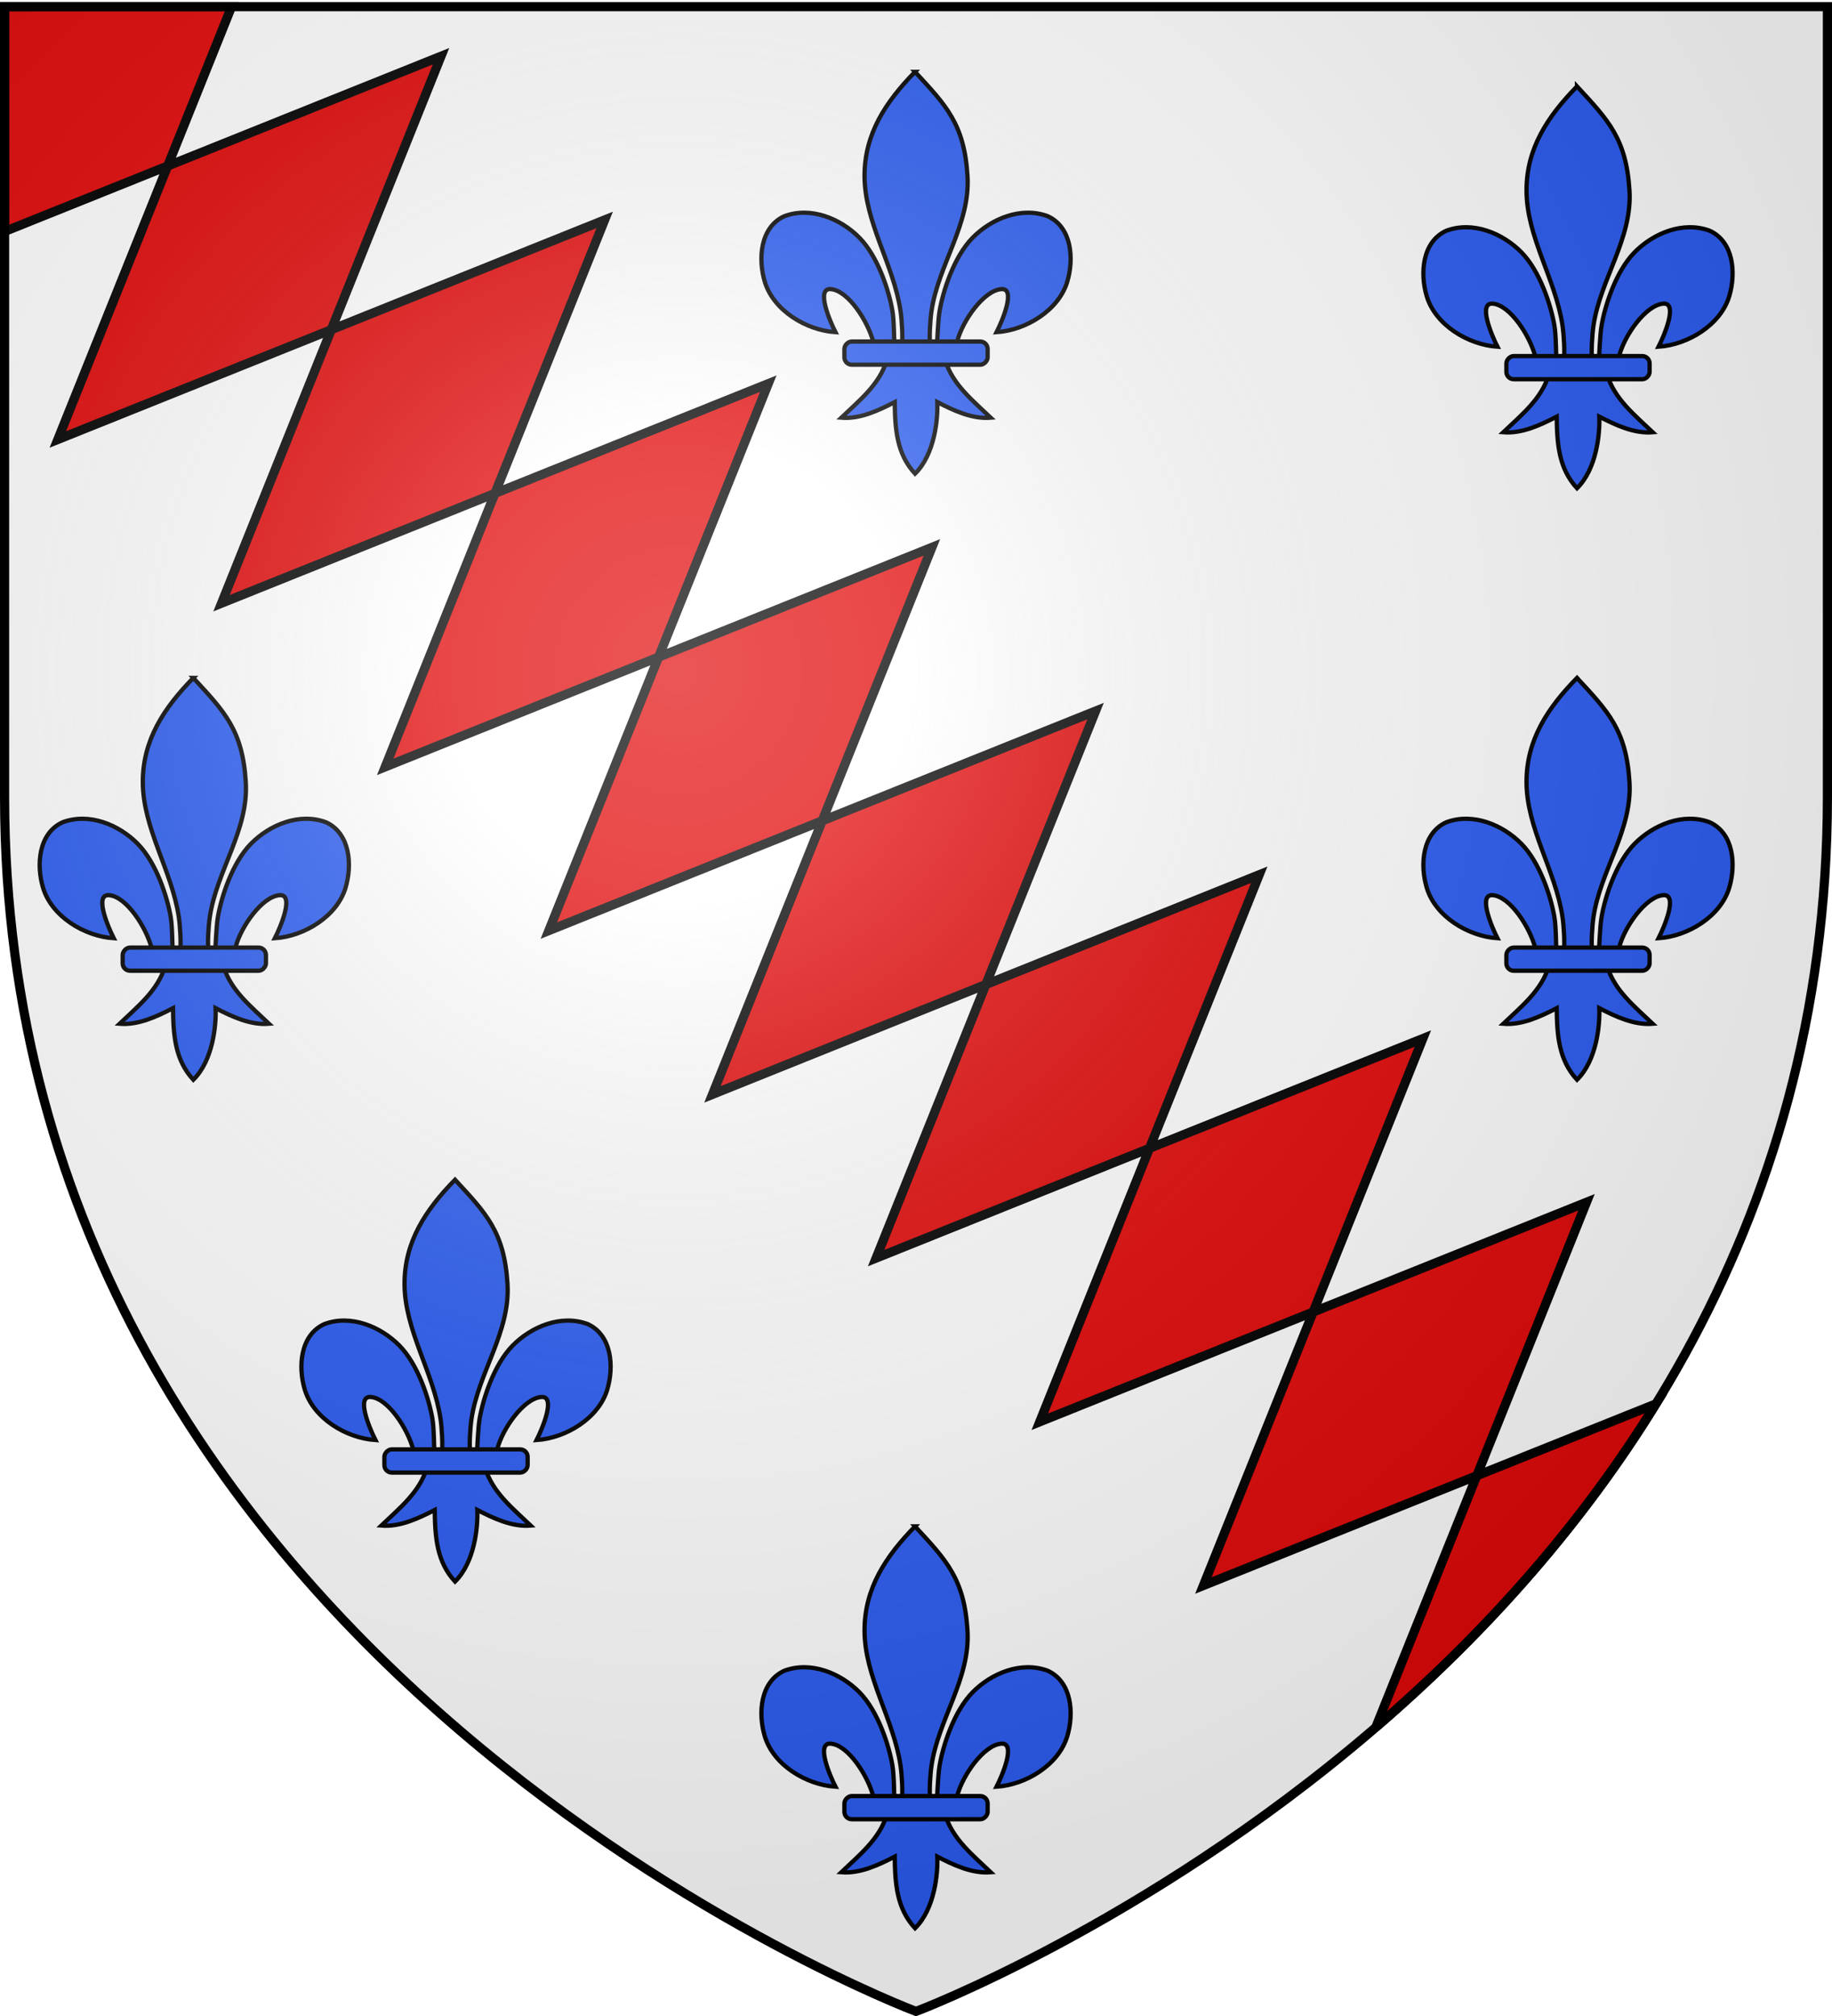 <svg xmlns="http://www.w3.org/2000/svg" xmlns:xlink="http://www.w3.org/1999/xlink" width="600" height="660" version="1.0"><defs><radialGradient xlink:href="#a" id="c" cx="221.445" cy="226.331" r="300" fx="221.445" fy="226.331" gradientTransform="matrix(1.353 0 0 1.349 -77.63 -85.747)" gradientUnits="userSpaceOnUse"/><linearGradient id="a"><stop offset="0" style="stop-color:white;stop-opacity:.314"/><stop offset=".19" style="stop-color:white;stop-opacity:.251"/><stop offset=".6" style="stop-color:#6b6b6b;stop-opacity:.125"/><stop offset="1" style="stop-color:black;stop-opacity:.125"/></linearGradient><pattern id="b" width="72.723" height="82.135" patternTransform="translate(-267.388 109.537)" patternUnits="userSpaceOnUse"><g style="stroke:#000;stroke-width:3;stroke-miterlimit:4;stroke-dasharray:none;stroke-opacity:1"><g style="fill:#fcef3c;stroke:#000;stroke-width:3;stroke-miterlimit:4;stroke-dasharray:none;stroke-opacity:1"><path d="M-331.106 276.703a18.52 19.642 0 1 1-37.038 0 18.52 19.642 0 1 1 37.038 0z" style="fill:#fcef3c;stroke:#000;stroke-width:3;stroke-miterlimit:4;stroke-dasharray:none;stroke-opacity:1" transform="matrix(.249 0 0 .249 101.026 -30.039)"/><path d="M-331.106 276.703a18.52 19.642 0 1 1-37.038 0 18.52 19.642 0 1 1 37.038 0z" style="fill:#fcef3c;stroke:#000;stroke-width:3.074;stroke-miterlimit:4;stroke-dasharray:none;stroke-opacity:1" transform="matrix(.257 0 0 .229 98.3 -28.038)"/><path d="M-331.106 276.703a18.52 19.642 0 1 1-37.038 0 18.52 19.642 0 1 1 37.038 0z" style="fill:#fcef3c;stroke:#000;stroke-width:3;stroke-miterlimit:4;stroke-dasharray:none;stroke-opacity:1" transform="matrix(.249 0 0 .249 91.936 -41.495)"/><path d="M-331.106 276.703a18.52 19.642 0 1 1-37.038 0 18.52 19.642 0 1 1 37.038 0z" style="fill:#fcef3c;stroke:#000;stroke-width:3;stroke-miterlimit:4;stroke-dasharray:none;stroke-opacity:1" transform="matrix(.249 0 0 .249 108.4 -31.461)"/><path d="M-331.106 276.703a18.52 19.642 0 1 1-37.038 0 18.52 19.642 0 1 1 37.038 0z" style="fill:#fcef3c;stroke:#000;stroke-width:3;stroke-miterlimit:4;stroke-dasharray:none;stroke-opacity:1" transform="matrix(.249 0 0 .249 102.231 -33.379)"/><path d="M-331.106 276.703a18.52 19.642 0 1 1-37.038 0 18.52 19.642 0 1 1 37.038 0z" style="fill:#fcef3c;stroke:#000;stroke-width:3;stroke-miterlimit:4;stroke-dasharray:none;stroke-opacity:1" transform="matrix(.249 0 0 .249 96.518 -36.899)"/><path d="M-331.106 276.703a18.52 19.642 0 1 1-37.038 0 18.52 19.642 0 1 1 37.038 0z" style="fill:#fcef3c;stroke:#000;stroke-width:3;stroke-miterlimit:4;stroke-dasharray:none;stroke-opacity:1" transform="matrix(.249 0 0 .249 110.602 -35.595)"/><path d="M-331.106 276.703a18.52 19.642 0 1 1-37.038 0 18.52 19.642 0 1 1 37.038 0z" style="fill:#fcef3c;stroke:#000;stroke-width:3;stroke-miterlimit:4;stroke-dasharray:none;stroke-opacity:1" transform="matrix(.249 0 0 .249 112.794 -41.168)"/><path d="M-331.106 276.703a18.52 19.642 0 1 1-37.038 0 18.52 19.642 0 1 1 37.038 0z" style="fill:#fcef3c;stroke:#000;stroke-width:3;stroke-miterlimit:4;stroke-dasharray:none;stroke-opacity:1" transform="matrix(.249 0 0 .249 104.975 -39.64)"/><path d="M-331.106 276.703a18.52 19.642 0 1 1-37.038 0 18.52 19.642 0 1 1 37.038 0z" style="fill:#fcef3c;stroke:#000;stroke-width:3;stroke-miterlimit:4;stroke-dasharray:none;stroke-opacity:1" transform="matrix(.249 0 0 .249 113.431 -47.85)"/><path d="M-331.106 276.703a18.52 19.642 0 1 1-37.038 0 18.52 19.642 0 1 1 37.038 0z" style="fill:#fcef3c;stroke:#000;stroke-width:3;stroke-miterlimit:4;stroke-dasharray:none;stroke-opacity:1" transform="matrix(.249 0 0 .249 111.525 -54.105)"/><path d="M-331.106 276.703a18.52 19.642 0 1 1-37.038 0 18.52 19.642 0 1 1 37.038 0z" style="fill:#fcef3c;stroke:#000;stroke-width:3;stroke-miterlimit:4;stroke-dasharray:none;stroke-opacity:1" transform="matrix(.249 0 0 .249 107.03 -43.12)"/><path d="M-331.106 276.703a18.52 19.642 0 1 1-37.038 0 18.52 19.642 0 1 1 37.038 0z" style="fill:#fcef3c;stroke:#000;stroke-width:3;stroke-miterlimit:4;stroke-dasharray:none;stroke-opacity:1" transform="matrix(.249 0 0 .249 106.3 -48.12)"/><path d="M-331.106 276.703a18.52 19.642 0 1 1-37.038 0 18.52 19.642 0 1 1 37.038 0z" style="fill:#fcef3c;stroke:#000;stroke-width:3;stroke-miterlimit:4;stroke-dasharray:none;stroke-opacity:1" transform="matrix(.249 0 0 .249 98.364 -44.59)"/><path d="M-331.106 276.703a18.52 19.642 0 1 1-37.038 0 18.52 19.642 0 1 1 37.038 0z" style="fill:#fcef3c;stroke:#000;stroke-width:3;stroke-miterlimit:4;stroke-dasharray:none;stroke-opacity:1" transform="matrix(.249 0 0 .249 105.959 -55.83)"/><path d="M-331.106 276.703a18.52 19.642 0 1 1-37.038 0 18.52 19.642 0 1 1 37.038 0z" style="fill:#fcef3c;stroke:#000;stroke-width:3;stroke-miterlimit:4;stroke-dasharray:none;stroke-opacity:1" transform="matrix(.249 0 0 .249 92.263 -48.736)"/><path d="M-331.106 276.703a18.52 19.642 0 1 1-37.038 0 18.52 19.642 0 1 1 37.038 0z" style="fill:#fcef3c;stroke:#000;stroke-width:3;stroke-miterlimit:4;stroke-dasharray:none;stroke-opacity:1" transform="matrix(.249 0 0 .249 94.254 -54.401)"/><path d="M-331.106 276.703a18.52 19.642 0 1 1-37.038 0 18.52 19.642 0 1 1 37.038 0z" style="fill:#fcef3c;stroke:#000;stroke-width:3;stroke-miterlimit:4;stroke-dasharray:none;stroke-opacity:1" transform="matrix(.249 0 0 .249 100.934 -51.29)"/><path d="M-331.106 276.703a18.52 19.642 0 1 1-37.038 0 18.52 19.642 0 1 1 37.038 0z" style="fill:#fcef3c;stroke:#000;stroke-width:3;stroke-miterlimit:4;stroke-dasharray:none;stroke-opacity:1" transform="matrix(.249 0 0 .249 100.049 -56.815)"/></g><path d="M-364.395 246.109c10.167-7.688 12.628-9.866 16.346-14.343 2.606-4.04 6.256-6.078 10.756-7.55 3.674-1.098 7.385-1.518 11.228-2.313 2.759.082 5.762.159 8.323-.124 1.824-4.095 4.204-4.078 6.632-5.33 1.932-5.304 2.64-13.302 1.198-17.272l8.173-2.122c1.137 1.712 1.614 3.852 1.557 6.34-.663 4.627-1.504 9.17-2.012 13.703 4.148 2.644 3.315 4.539 4.394 6.811 1.024.127 2.248.213 3.704.252 5.264 1.898 10.802 1 16.177 2.714 12.547 4.467 18.9 17.755 26.462 21.322-8.58-2.258-13.883-5.377-18.319-7.922-5.549-3.977-11.984-4.472-18.496-5.279-4.582-.615-7.713-1.648-15.576-6.859 2.33 1.117 4.3 4.649 5.637 9.236 1.587 4.475 1.458 8.234-.624 12.491-1.831 3.557-4.543 7.874-6.122 14.33-1.025-9.477-3.375-13.188-5.775-16.68-2.436-3.11-3.886-6.651-5.067-10.387-.703-2.482-1.095-5.137-.249-6.695-5.501 2.378-9.697 1.68-13.23 1.254-6.14-1.168-10.783 2.975-15.384 6.444-4.796 3.548-10.45 7.204-19.733 7.979z" style="fill:#fcef3c;fill-rule:evenodd;stroke:#000;stroke-width:3;stroke-linecap:butt;stroke-linejoin:miter;stroke-miterlimit:4;stroke-dasharray:none;stroke-opacity:1" transform="matrix(.249 0 0 .249 92.56 -48.637)"/></g><g style="stroke:#000;stroke-width:3;stroke-miterlimit:4;stroke-dasharray:none;stroke-opacity:1"><g style="fill:#fcef3c;stroke:#000;stroke-width:3;stroke-miterlimit:4;stroke-dasharray:none;stroke-opacity:1"><path d="M-331.106 276.703a18.52 19.642 0 1 1-37.038 0 18.52 19.642 0 1 1 37.038 0z" style="fill:#fcef3c;stroke:#000;stroke-width:3;stroke-miterlimit:4;stroke-dasharray:none;stroke-opacity:1" transform="matrix(.249 0 0 .249 142.296 8.057)"/><path d="M-331.106 276.703a18.52 19.642 0 1 1-37.038 0 18.52 19.642 0 1 1 37.038 0z" style="fill:#fcef3c;stroke:#000;stroke-width:3.074;stroke-miterlimit:4;stroke-dasharray:none;stroke-opacity:1" transform="matrix(.257 0 0 .229 139.57 10.057)"/><path d="M-331.106 276.703a18.52 19.642 0 1 1-37.038 0 18.52 19.642 0 1 1 37.038 0z" style="fill:#fcef3c;stroke:#000;stroke-width:3;stroke-miterlimit:4;stroke-dasharray:none;stroke-opacity:1" transform="matrix(.249 0 0 .249 133.206 -3.4)"/><path d="M-331.106 276.703a18.52 19.642 0 1 1-37.038 0 18.52 19.642 0 1 1 37.038 0z" style="fill:#fcef3c;stroke:#000;stroke-width:3;stroke-miterlimit:4;stroke-dasharray:none;stroke-opacity:1" transform="matrix(.249 0 0 .249 149.67 6.634)"/><path d="M-331.106 276.703a18.52 19.642 0 1 1-37.038 0 18.52 19.642 0 1 1 37.038 0z" style="fill:#fcef3c;stroke:#000;stroke-width:3;stroke-miterlimit:4;stroke-dasharray:none;stroke-opacity:1" transform="matrix(.249 0 0 .249 143.5 4.717)"/><path d="M-331.106 276.703a18.52 19.642 0 1 1-37.038 0 18.52 19.642 0 1 1 37.038 0z" style="fill:#fcef3c;stroke:#000;stroke-width:3;stroke-miterlimit:4;stroke-dasharray:none;stroke-opacity:1" transform="matrix(.249 0 0 .249 137.788 1.196)"/><path d="M-331.106 276.703a18.52 19.642 0 1 1-37.038 0 18.52 19.642 0 1 1 37.038 0z" style="fill:#fcef3c;stroke:#000;stroke-width:3;stroke-miterlimit:4;stroke-dasharray:none;stroke-opacity:1" transform="matrix(.249 0 0 .249 151.871 2.5)"/><path d="M-331.106 276.703a18.52 19.642 0 1 1-37.038 0 18.52 19.642 0 1 1 37.038 0z" style="fill:#fcef3c;stroke:#000;stroke-width:3;stroke-miterlimit:4;stroke-dasharray:none;stroke-opacity:1" transform="matrix(.249 0 0 .249 154.064 -3.073)"/><path d="M-331.106 276.703a18.52 19.642 0 1 1-37.038 0 18.52 19.642 0 1 1 37.038 0z" style="fill:#fcef3c;stroke:#000;stroke-width:3;stroke-miterlimit:4;stroke-dasharray:none;stroke-opacity:1" transform="matrix(.249 0 0 .249 146.245 -1.544)"/><path d="M-331.106 276.703a18.52 19.642 0 1 1-37.038 0 18.52 19.642 0 1 1 37.038 0z" style="fill:#fcef3c;stroke:#000;stroke-width:3;stroke-miterlimit:4;stroke-dasharray:none;stroke-opacity:1" transform="matrix(.249 0 0 .249 154.701 -9.756)"/><path d="M-331.106 276.703a18.52 19.642 0 1 1-37.038 0 18.52 19.642 0 1 1 37.038 0z" style="fill:#fcef3c;stroke:#000;stroke-width:3;stroke-miterlimit:4;stroke-dasharray:none;stroke-opacity:1" transform="matrix(.249 0 0 .249 152.795 -16.01)"/><path d="M-331.106 276.703a18.52 19.642 0 1 1-37.038 0 18.52 19.642 0 1 1 37.038 0z" style="fill:#fcef3c;stroke:#000;stroke-width:3;stroke-miterlimit:4;stroke-dasharray:none;stroke-opacity:1" transform="matrix(.249 0 0 .249 148.3 -5.025)"/><path d="M-331.106 276.703a18.52 19.642 0 1 1-37.038 0 18.52 19.642 0 1 1 37.038 0z" style="fill:#fcef3c;stroke:#000;stroke-width:3;stroke-miterlimit:4;stroke-dasharray:none;stroke-opacity:1" transform="matrix(.249 0 0 .249 147.57 -10.025)"/><path d="M-331.106 276.703a18.52 19.642 0 1 1-37.038 0 18.52 19.642 0 1 1 37.038 0z" style="fill:#fcef3c;stroke:#000;stroke-width:3;stroke-miterlimit:4;stroke-dasharray:none;stroke-opacity:1" transform="matrix(.249 0 0 .249 139.634 -6.494)"/><path d="M-331.106 276.703a18.52 19.642 0 1 1-37.038 0 18.52 19.642 0 1 1 37.038 0z" style="fill:#fcef3c;stroke:#000;stroke-width:3;stroke-miterlimit:4;stroke-dasharray:none;stroke-opacity:1" transform="matrix(.249 0 0 .249 147.229 -17.735)"/><path d="M-331.106 276.703a18.52 19.642 0 1 1-37.038 0 18.52 19.642 0 1 1 37.038 0z" style="fill:#fcef3c;stroke:#000;stroke-width:3;stroke-miterlimit:4;stroke-dasharray:none;stroke-opacity:1" transform="matrix(.249 0 0 .249 133.533 -10.641)"/><path d="M-331.106 276.703a18.52 19.642 0 1 1-37.038 0 18.52 19.642 0 1 1 37.038 0z" style="fill:#fcef3c;stroke:#000;stroke-width:3;stroke-miterlimit:4;stroke-dasharray:none;stroke-opacity:1" transform="matrix(.249 0 0 .249 135.524 -16.306)"/><path d="M-331.106 276.703a18.52 19.642 0 1 1-37.038 0 18.52 19.642 0 1 1 37.038 0z" style="fill:#fcef3c;stroke:#000;stroke-width:3;stroke-miterlimit:4;stroke-dasharray:none;stroke-opacity:1" transform="matrix(.249 0 0 .249 142.204 -13.194)"/><path d="M-331.106 276.703a18.52 19.642 0 1 1-37.038 0 18.52 19.642 0 1 1 37.038 0z" style="fill:#fcef3c;stroke:#000;stroke-width:3;stroke-miterlimit:4;stroke-dasharray:none;stroke-opacity:1" transform="matrix(.249 0 0 .249 141.318 -18.72)"/></g><path d="M-364.395 246.109c10.167-7.688 12.628-9.866 16.346-14.343 2.606-4.04 6.256-6.078 10.756-7.55 3.674-1.098 7.385-1.518 11.228-2.313 2.759.082 5.762.159 8.323-.124 1.824-4.095 4.204-4.078 6.632-5.33 1.932-5.304 2.64-13.302 1.198-17.272l8.173-2.122c1.137 1.712 1.614 3.852 1.557 6.34-.663 4.627-1.504 9.17-2.012 13.703 4.148 2.644 3.315 4.539 4.394 6.811 1.024.127 2.248.213 3.704.252 5.264 1.898 10.802 1 16.177 2.714 12.547 4.467 18.9 17.755 26.462 21.322-8.58-2.258-13.883-5.377-18.319-7.922-5.549-3.977-11.984-4.472-18.496-5.279-4.582-.615-7.713-1.648-15.576-6.859 2.33 1.117 4.3 4.649 5.637 9.236 1.587 4.475 1.458 8.234-.624 12.491-1.831 3.557-4.543 7.874-6.122 14.33-1.025-9.477-3.375-13.188-5.775-16.68-2.436-3.11-3.886-6.651-5.067-10.387-.703-2.482-1.095-5.137-.249-6.695-5.501 2.378-9.697 1.68-13.23 1.254-6.14-1.168-10.783 2.975-15.384 6.444-4.796 3.548-10.45 7.204-19.733 7.979z" style="fill:#fcef3c;fill-rule:evenodd;stroke:#000;stroke-width:3;stroke-linecap:butt;stroke-linejoin:miter;stroke-miterlimit:4;stroke-dasharray:none;stroke-opacity:1" transform="matrix(.249 0 0 .249 133.83 -10.542)"/></g></pattern></defs><g style="display:inline"><path d="M300 658.5s298.5-112.32 298.5-397.772V2.176H1.5v258.552C1.5 546.18 300 658.5 300 658.5z" style="fill:#fff;fill-opacity:1;fill-rule:evenodd;stroke:none;stroke-width:1px;stroke-linecap:butt;stroke-linejoin:miter;stroke-opacity:1"/><path d="M300 658.5s298.5-112.32 298.5-397.772V2.176H1.5v258.552C1.5 546.18 300 658.5 300 658.5z" style="fill:none;fill-opacity:1;fill-rule:evenodd;stroke:url(#b);stroke-width:1px;stroke-linecap:butt;stroke-linejoin:miter;stroke-opacity:1"/><path d="M1.5 2.188V75.78l53.406-21.437L75.844 2.187H1.5zm53.406 52.156-35.968 89.531 89.562-35.938 35.938-89.53-89.532 35.937zm53.594 53.593L72.562 197.47l89.532-35.938L198.03 72 108.5 107.938zm53.594 53.594-35.938 89.531 89.531-35.937 35.938-89.531-89.531 35.937zm53.594 53.594-35.938 89.531 89.531-35.937 35.938-89.531-89.531 35.937zm53.593 53.594-35.937 89.562 89.531-35.969 35.938-89.53-89.532 35.937zm53.594 53.594-35.938 89.562 89.532-35.938 35.937-89.562-89.531 35.938zm53.594 53.625-35.938 89.53 89.531-35.937L466 340l-89.531 35.938zm53.594 53.593-35.938 89.531 89.531-35.937 35.938-89.531-89.532 35.937zm53.593 53.594-33.062 82.344c32.774-28.193 65.472-63.255 91.75-105.875l-58.688 23.531z" style="display:inline;fill:#e20909;fill-opacity:1;fill-rule:evenodd;stroke:#000;stroke-width:3;stroke-linecap:butt;stroke-linejoin:miter;stroke-opacity:1;stroke-miterlimit:4;stroke-dasharray:none"/><g style="fill:#2b5df2;stroke:#000;stroke-width:4.056;stroke-miterlimit:4;stroke-dasharray:none;stroke-opacity:1;display:inline" transform="matrix(.345 0 0 .345 79.906 473.802)"><path d="M-48.097-730.047C-18.635-698.2-1.31-680.639 1.716-631.226c2.8 45.728-27.63 83.959-34.188 128.188-1.244 8.39-2.311 25.513-1.187 32.458.832 5.143 3.392 20.855 6.187 1.414.575-3.999.987-24.06 2.75-34.247 3.212-18.561 13.498-51.199 31.344-69.281 17.838-18.075 46.104-29.799 71.312-20.344 22.84 10.538 25 40.3 18.5 62.062-8.138 27.256-39.24 46.12-67.125 47.97 5.526-10.927 18.75-42.114 4.407-40.876-16.603 1.433-36.463 29.681-41.633 49.06-1.947 7.297-1.16 18.627-11.586 18.159 6.875 23.228 26.28 38.598 43.281 54.812-17.722 1.474-35.255-6.867-50.719-14.812.654 15.925-2.437 49.567-21.156 67.937-17.375-18.916-18.956-41.986-19.281-67.937-15.463 7.945-32.996 16.286-50.719 14.812 17.001-16.214 36.407-31.584 43.281-54.812-10.425.468-11.052-10.155-13-17.453-5.17-19.377-23.616-48.333-40.218-49.766-14.344-1.238-1.12 29.949 4.406 40.875-27.884-1.848-58.986-20.713-67.125-47.969-6.499-21.762-4.34-51.524 18.5-62.062 25.208-9.455 53.474 2.27 71.312 20.344 17.846 18.082 28.132 50.72 31.344 69.281 1.763 10.187 1.468 28.834 2.043 32.833 2.796 19.441 6.062 5.143 6.895 0 1.124-6.945.056-24.069-1.188-32.458-6.559-44.23-34.109-84.015-34.187-128.188-.07-39.886 19.983-70.234 47.937-98.82z" style="fill:#2b5df2;fill-opacity:1;fill-rule:evenodd;stroke:#000;stroke-width:4.056;stroke-linecap:butt;stroke-linejoin:miter;stroke-miterlimit:4;stroke-dasharray:none;stroke-opacity:1"/><rect width="136" height="22" x="-20.841" y="-474.154" rx="7.012" ry="7.012" style="fill:#2b5df2;fill-opacity:1;fill-rule:evenodd;stroke:#000;stroke-width:4.056;stroke-linejoin:round;stroke-miterlimit:4;stroke-dasharray:none;stroke-opacity:1" transform="scale(-1 1)"/></g><g style="fill:#2b5df2;stroke:#000;stroke-width:4.056;stroke-miterlimit:4;stroke-dasharray:none;stroke-opacity:1;display:inline" transform="matrix(.345 0 0 .345 316.276 751.58)"><path d="M-48.097-730.047C-18.635-698.2-1.31-680.639 1.716-631.226c2.8 45.728-27.63 83.959-34.188 128.188-1.244 8.39-2.311 25.513-1.187 32.458.832 5.143 3.392 20.855 6.187 1.414.575-3.999.987-24.06 2.75-34.247 3.212-18.561 13.498-51.199 31.344-69.281 17.838-18.075 46.104-29.799 71.312-20.344 22.84 10.538 25 40.3 18.5 62.062-8.138 27.256-39.24 46.12-67.125 47.97 5.526-10.927 18.75-42.114 4.407-40.876-16.603 1.433-36.463 29.681-41.633 49.06-1.947 7.297-1.16 18.627-11.586 18.159 6.875 23.228 26.28 38.598 43.281 54.812-17.722 1.474-35.255-6.867-50.719-14.812.654 15.925-2.437 49.567-21.156 67.937-17.375-18.916-18.956-41.986-19.281-67.937-15.463 7.945-32.996 16.286-50.719 14.812 17.001-16.214 36.407-31.584 43.281-54.812-10.425.468-11.052-10.155-13-17.453-5.17-19.377-23.616-48.333-40.218-49.766-14.344-1.238-1.12 29.949 4.406 40.875-27.884-1.848-58.986-20.713-67.125-47.969-6.499-21.762-4.34-51.524 18.5-62.062 25.208-9.455 53.474 2.27 71.312 20.344 17.846 18.082 28.132 50.72 31.344 69.281 1.763 10.187 1.468 28.834 2.043 32.833 2.796 19.441 6.062 5.143 6.895 0 1.124-6.945.056-24.069-1.188-32.458-6.559-44.23-34.109-84.015-34.187-128.188-.07-39.886 19.983-70.234 47.937-98.82z" style="fill:#2b5df2;fill-opacity:1;fill-rule:evenodd;stroke:#000;stroke-width:4.056;stroke-linecap:butt;stroke-linejoin:miter;stroke-miterlimit:4;stroke-dasharray:none;stroke-opacity:1"/><rect width="136" height="22" x="-20.841" y="-474.154" rx="7.012" ry="7.012" style="fill:#2b5df2;fill-opacity:1;fill-rule:evenodd;stroke:#000;stroke-width:4.056;stroke-linejoin:round;stroke-miterlimit:4;stroke-dasharray:none;stroke-opacity:1" transform="scale(-1 1)"/></g><g style="fill:#2b5df2;stroke:#000;stroke-width:4.056;stroke-miterlimit:4;stroke-dasharray:none;stroke-opacity:1;display:inline" transform="matrix(.345 0 0 .345 165.62 638.088)"><path d="M-48.097-730.047C-18.635-698.2-1.31-680.639 1.716-631.226c2.8 45.728-27.63 83.959-34.188 128.188-1.244 8.39-2.311 25.513-1.187 32.458.832 5.143 3.392 20.855 6.187 1.414.575-3.999.987-24.06 2.75-34.247 3.212-18.561 13.498-51.199 31.344-69.281 17.838-18.075 46.104-29.799 71.312-20.344 22.84 10.538 25 40.3 18.5 62.062-8.138 27.256-39.24 46.12-67.125 47.97 5.526-10.927 18.75-42.114 4.407-40.876-16.603 1.433-36.463 29.681-41.633 49.06-1.947 7.297-1.16 18.627-11.586 18.159 6.875 23.228 26.28 38.598 43.281 54.812-17.722 1.474-35.255-6.867-50.719-14.812.654 15.925-2.437 49.567-21.156 67.937-17.375-18.916-18.956-41.986-19.281-67.937-15.463 7.945-32.996 16.286-50.719 14.812 17.001-16.214 36.407-31.584 43.281-54.812-10.425.468-11.052-10.155-13-17.453-5.17-19.377-23.616-48.333-40.218-49.766-14.344-1.238-1.12 29.949 4.406 40.875-27.884-1.848-58.986-20.713-67.125-47.969-6.499-21.762-4.34-51.524 18.5-62.062 25.208-9.455 53.474 2.27 71.312 20.344 17.846 18.082 28.132 50.72 31.344 69.281 1.763 10.187 1.468 28.834 2.043 32.833 2.796 19.441 6.062 5.143 6.895 0 1.124-6.945.056-24.069-1.188-32.458-6.559-44.23-34.109-84.015-34.187-128.188-.07-39.886 19.983-70.234 47.937-98.82z" style="fill:#2b5df2;fill-opacity:1;fill-rule:evenodd;stroke:#000;stroke-width:4.056;stroke-linecap:butt;stroke-linejoin:miter;stroke-miterlimit:4;stroke-dasharray:none;stroke-opacity:1"/><rect width="136" height="22" x="-20.841" y="-474.154" rx="7.012" ry="7.012" style="fill:#2b5df2;fill-opacity:1;fill-rule:evenodd;stroke:#000;stroke-width:4.056;stroke-linejoin:round;stroke-miterlimit:4;stroke-dasharray:none;stroke-opacity:1" transform="scale(-1 1)"/></g><g style="fill:#2b5df2;stroke:#000;stroke-width:4.056;stroke-miterlimit:4;stroke-dasharray:none;stroke-opacity:1;display:inline" transform="matrix(.345 0 0 .345 533.08 473.802)"><path d="M-48.097-730.047C-18.635-698.2-1.31-680.639 1.716-631.226c2.8 45.728-27.63 83.959-34.188 128.188-1.244 8.39-2.311 25.513-1.187 32.458.832 5.143 3.392 20.855 6.187 1.414.575-3.999.987-24.06 2.75-34.247 3.212-18.561 13.498-51.199 31.344-69.281 17.838-18.075 46.104-29.799 71.312-20.344 22.84 10.538 25 40.3 18.5 62.062-8.138 27.256-39.24 46.12-67.125 47.97 5.526-10.927 18.75-42.114 4.407-40.876-16.603 1.433-36.463 29.681-41.633 49.06-1.947 7.297-1.16 18.627-11.586 18.159 6.875 23.228 26.28 38.598 43.281 54.812-17.722 1.474-35.255-6.867-50.719-14.812.654 15.925-2.437 49.567-21.156 67.937-17.375-18.916-18.956-41.986-19.281-67.937-15.463 7.945-32.996 16.286-50.719 14.812 17.001-16.214 36.407-31.584 43.281-54.812-10.425.468-11.052-10.155-13-17.453-5.17-19.377-23.616-48.333-40.218-49.766-14.344-1.238-1.12 29.949 4.406 40.875-27.884-1.848-58.986-20.713-67.125-47.969-6.499-21.762-4.34-51.524 18.5-62.062 25.208-9.455 53.474 2.27 71.312 20.344 17.846 18.082 28.132 50.72 31.344 69.281 1.763 10.187 1.468 28.834 2.043 32.833 2.796 19.441 6.062 5.143 6.895 0 1.124-6.945.056-24.069-1.188-32.458-6.559-44.23-34.109-84.015-34.187-128.188-.07-39.886 19.983-70.234 47.937-98.82z" style="fill:#2b5df2;fill-opacity:1;fill-rule:evenodd;stroke:#000;stroke-width:4.056;stroke-linecap:butt;stroke-linejoin:miter;stroke-miterlimit:4;stroke-dasharray:none;stroke-opacity:1"/><rect width="136" height="22" x="-20.841" y="-474.154" rx="7.012" ry="7.012" style="fill:#2b5df2;fill-opacity:1;fill-rule:evenodd;stroke:#000;stroke-width:4.056;stroke-linejoin:round;stroke-miterlimit:4;stroke-dasharray:none;stroke-opacity:1" transform="scale(-1 1)"/></g><g style="fill:#2b5df2;stroke:#000;stroke-width:4.056;stroke-miterlimit:4;stroke-dasharray:none;stroke-opacity:1;display:inline" transform="matrix(.345 0 0 .345 533.08 280.151)"><path d="M-48.097-730.047C-18.635-698.2-1.31-680.639 1.716-631.226c2.8 45.728-27.63 83.959-34.188 128.188-1.244 8.39-2.311 25.513-1.187 32.458.832 5.143 3.392 20.855 6.187 1.414.575-3.999.987-24.06 2.75-34.247 3.212-18.561 13.498-51.199 31.344-69.281 17.838-18.075 46.104-29.799 71.312-20.344 22.84 10.538 25 40.3 18.5 62.062-8.138 27.256-39.24 46.12-67.125 47.97 5.526-10.927 18.75-42.114 4.407-40.876-16.603 1.433-36.463 29.681-41.633 49.06-1.947 7.297-1.16 18.627-11.586 18.159 6.875 23.228 26.28 38.598 43.281 54.812-17.722 1.474-35.255-6.867-50.719-14.812.654 15.925-2.437 49.567-21.156 67.937-17.375-18.916-18.956-41.986-19.281-67.937-15.463 7.945-32.996 16.286-50.719 14.812 17.001-16.214 36.407-31.584 43.281-54.812-10.425.468-11.052-10.155-13-17.453-5.17-19.377-23.616-48.333-40.218-49.766-14.344-1.238-1.12 29.949 4.406 40.875-27.884-1.848-58.986-20.713-67.125-47.969-6.499-21.762-4.34-51.524 18.5-62.062 25.208-9.455 53.474 2.27 71.312 20.344 17.846 18.082 28.132 50.72 31.344 69.281 1.763 10.187 1.468 28.834 2.043 32.833 2.796 19.441 6.062 5.143 6.895 0 1.124-6.945.056-24.069-1.188-32.458-6.559-44.23-34.109-84.015-34.187-128.188-.07-39.886 19.983-70.234 47.937-98.82z" style="fill:#2b5df2;fill-opacity:1;fill-rule:evenodd;stroke:#000;stroke-width:4.056;stroke-linecap:butt;stroke-linejoin:miter;stroke-miterlimit:4;stroke-dasharray:none;stroke-opacity:1"/><rect width="136" height="22" x="-20.841" y="-474.154" rx="7.012" ry="7.012" style="fill:#2b5df2;fill-opacity:1;fill-rule:evenodd;stroke:#000;stroke-width:4.056;stroke-linejoin:round;stroke-miterlimit:4;stroke-dasharray:none;stroke-opacity:1" transform="scale(-1 1)"/></g><g style="fill:#2b5df2;stroke:#000;stroke-width:4.056;stroke-miterlimit:4;stroke-dasharray:none;stroke-opacity:1;display:inline" transform="matrix(.345 0 0 .345 316.276 275.39)"><path d="M-48.097-730.047C-18.635-698.2-1.31-680.639 1.716-631.226c2.8 45.728-27.63 83.959-34.188 128.188-1.244 8.39-2.311 25.513-1.187 32.458.832 5.143 3.392 20.855 6.187 1.414.575-3.999.987-24.06 2.75-34.247 3.212-18.561 13.498-51.199 31.344-69.281 17.838-18.075 46.104-29.799 71.312-20.344 22.84 10.538 25 40.3 18.5 62.062-8.138 27.256-39.24 46.12-67.125 47.97 5.526-10.927 18.75-42.114 4.407-40.876-16.603 1.433-36.463 29.681-41.633 49.06-1.947 7.297-1.16 18.627-11.586 18.159 6.875 23.228 26.28 38.598 43.281 54.812-17.722 1.474-35.255-6.867-50.719-14.812.654 15.925-2.437 49.567-21.156 67.937-17.375-18.916-18.956-41.986-19.281-67.937-15.463 7.945-32.996 16.286-50.719 14.812 17.001-16.214 36.407-31.584 43.281-54.812-10.425.468-11.052-10.155-13-17.453-5.17-19.377-23.616-48.333-40.218-49.766-14.344-1.238-1.12 29.949 4.406 40.875-27.884-1.848-58.986-20.713-67.125-47.969-6.499-21.762-4.34-51.524 18.5-62.062 25.208-9.455 53.474 2.27 71.312 20.344 17.846 18.082 28.132 50.72 31.344 69.281 1.763 10.187 1.468 28.834 2.043 32.833 2.796 19.441 6.062 5.143 6.895 0 1.124-6.945.056-24.069-1.188-32.458-6.559-44.23-34.109-84.015-34.187-128.188-.07-39.886 19.983-70.234 47.937-98.82z" style="fill:#2b5df2;fill-opacity:1;fill-rule:evenodd;stroke:#000;stroke-width:4.056;stroke-linecap:butt;stroke-linejoin:miter;stroke-miterlimit:4;stroke-dasharray:none;stroke-opacity:1"/><rect width="136" height="22" x="-20.841" y="-474.154" rx="7.012" ry="7.012" style="fill:#2b5df2;fill-opacity:1;fill-rule:evenodd;stroke:#000;stroke-width:4.056;stroke-linejoin:round;stroke-miterlimit:4;stroke-dasharray:none;stroke-opacity:1" transform="scale(-1 1)"/></g></g><path d="M300 658.5s298.5-112.32 298.5-397.772V2.176H1.5v258.552C1.5 546.18 300 658.5 300 658.5z" style="opacity:1;fill:url(#c);fill-opacity:1;fill-rule:evenodd;stroke:none;stroke-width:1px;stroke-linecap:butt;stroke-linejoin:miter;stroke-opacity:1"/><path d="M300 658.5S1.5 546.18 1.5 260.728V2.176h597v258.552C598.5 546.18 300 658.5 300 658.5z" style="opacity:1;fill:none;fill-opacity:1;fill-rule:evenodd;stroke:#000;stroke-width:3;stroke-linecap:butt;stroke-linejoin:miter;stroke-miterlimit:4;stroke-dasharray:none;stroke-opacity:1"/></svg>
